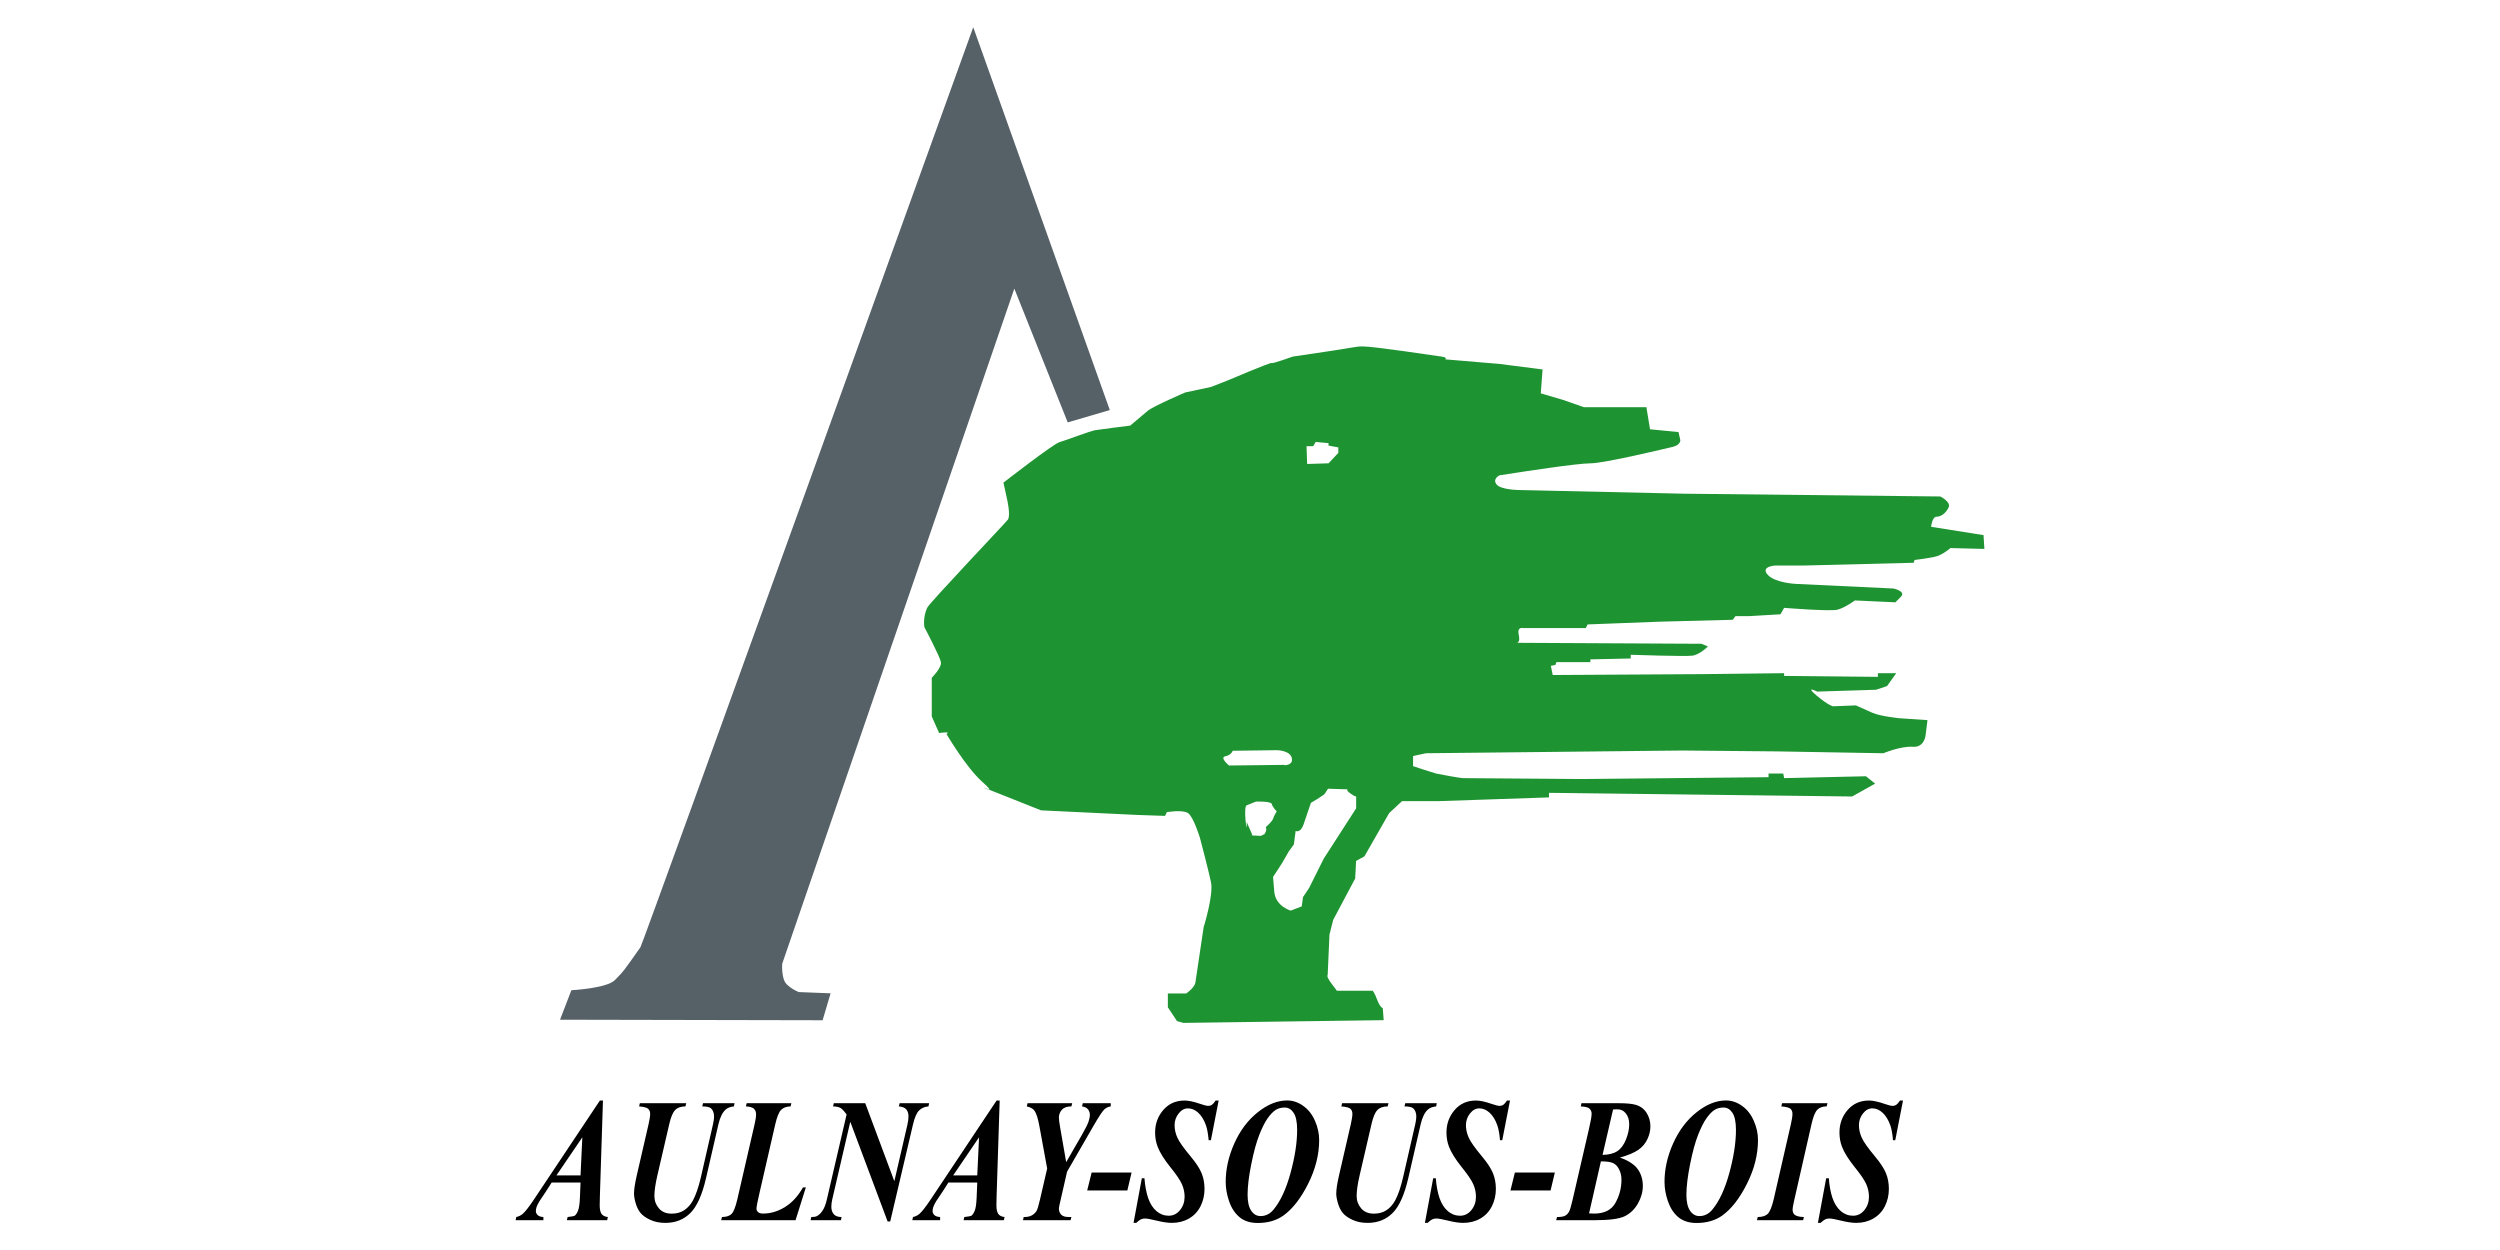 <?xml version="1.0" encoding="utf-8"?>
<!-- Generator: Adobe Illustrator 25.0.0, SVG Export Plug-In . SVG Version: 6.00 Build 0)  -->
<svg version="1.1" id="Calque_1" xmlns="http://www.w3.org/2000/svg" xmlns:xlink="http://www.w3.org/1999/xlink" x="0px" y="0px"
	 viewBox="0 0 1391.297 695.648" style="enable-background:new 0 0 1391.297 695.648;" xml:space="preserve">
<style type="text/css">
	.st0{fill:#556067;}
	.st1{fill:#1D9331;}
</style>
<g id="g10_7_" transform="matrix(1.25,0,0,-1.25,0,570)">
	<g id="g4989" transform="matrix(1,0,0,1.002,-220.6,-22.283)">
		<g id="g4902">
			<path id="path152" d="M479.064-48.087H466.22l-2.556-3.994l-2.939-4.393c-0.575-0.958-0.99-1.805-1.262-2.572
				c-0.192-0.607-0.288-1.182-0.288-1.773c0-0.607,0.256-1.182,0.767-1.709c0.527-0.527,1.374-0.831,2.588-0.895v-1.422H450.15
				l0.304,1.422c1.102,0.24,2.077,0.703,2.939,1.454c1.134,1.022,2.78,3.131,4.92,6.326l29.362,43.979h1.374l-1.374-42.557
				c-0.048-2.221-0.08-3.562-0.08-4.026c0-1.741,0.272-3.003,0.831-3.802c0.559-0.783,1.502-1.246,2.796-1.374l-0.303-1.422h-17.94
				l0.335,1.422c1.773,0.208,2.796,0.383,3.067,0.527c0.559,0.367,1.086,1.102,1.55,2.252c0.463,1.134,0.751,3.115,0.863,5.927
				C478.793-54.716,479.064-48.087,479.064-48.087z M479.064-44.94l0.799,16.933L468.329-44.94H479.064L479.064-44.94z"/>
			<path id="path154_1_" d="M533.593-12.854h14.026l-0.272-1.422c-1.613-0.16-2.859-0.639-3.738-1.454
				c-1.406-1.31-2.444-3.451-3.147-6.438l-5.495-23.851c-1.709-7.444-4.026-12.636-6.965-15.591
				c-2.939-2.939-6.661-4.425-11.182-4.425c-2.572,0-4.84,0.463-6.789,1.39c-1.949,0.911-3.387,1.949-4.313,3.099
				c-0.911,1.15-1.613,2.572-2.109,4.281c-0.495,1.693-0.735,3.115-0.735,4.265c0,1.805,0.415,4.505,1.23,8.051l5.256,22.78
				c0.463,2.045,0.703,3.562,0.703,4.553c0,0.974-0.288,1.725-0.879,2.268c-0.575,0.543-1.917,0.895-4.042,1.07l0.335,1.422h20.656
				l-0.367-1.422c-1.997,0-3.515-0.527-4.569-1.613c-1.054-1.07-1.933-3.163-2.636-6.278l-5.288-22.78
				c-0.879-3.802-1.326-6.853-1.326-9.154c0-2.093,0.687-3.93,2.029-5.495c1.342-1.55,3.211-2.332,5.623-2.332
				c2.189,0,4.074,0.495,5.607,1.518c1.534,1.006,2.812,2.412,3.834,4.233c1.342,2.428,2.54,5.895,3.61,10.432l5.4,23.579
				c0.304,1.358,0.463,2.476,0.463,3.371c0,1.582-0.447,2.796-1.342,3.642c-0.639,0.575-1.933,0.879-3.914,0.879L533.593-12.854z"/>
			<path id="path156" d="M574.789-64.844h-33.1l0.335,1.422c1.981,0,3.419,0.479,4.329,1.438c0.911,0.958,1.741,3.099,2.524,6.454
				l7.7,33.388c0.431,1.837,0.639,3.291,0.639,4.345c0,1.022-0.304,1.837-0.911,2.444c-0.607,0.623-1.821,0.974-3.61,1.086
				l0.336,1.406h19.889l-0.336-1.406c-1.901-0.064-3.339-0.591-4.297-1.629c-0.943-1.006-1.773-3.099-2.508-6.246l-7.029-30.544
				c-0.911-3.898-1.358-6.262-1.358-7.109c0-0.495,0.24-0.974,0.703-1.422c0.447-0.447,1.182-0.671,2.205-0.671
				c3.387,0,6.646,0.958,9.793,2.907c3.163,1.949,5.815,4.84,8.003,8.706h1.278C579.374-50.275,574.789-64.844,574.789-64.844z"/>
			<path id="path158_1_" d="M605.817-12.854l12.956-34.666l5.831,25.16c0.32,1.374,0.463,2.604,0.463,3.674
				c0,1.278-0.319,2.3-0.958,3.067c-0.639,0.767-1.757,1.214-3.323,1.342l0.336,1.422h13.147l-0.304-1.422
				c-1.677-0.128-3.051-0.719-4.138-1.773c-1.102-1.038-2.013-3.147-2.764-6.31l-10.128-43.052h-1.15l-16.63,44.314l-8.035-34.538
				c-0.272-1.214-0.399-2.284-0.399-3.227c0-1.374,0.367-2.492,1.086-3.307c0.719-0.831,1.885-1.262,3.467-1.262l-0.272-1.406
				h-13.515l0.288,1.406c1.15,0,1.981,0.128,2.46,0.399c0.863,0.399,1.693,1.182,2.508,2.348s1.486,2.844,1.981,5.048l8.786,37.765
				c-1.086,1.502-1.997,2.46-2.716,2.907c-0.735,0.431-1.837,0.655-3.307,0.687l0.335,1.422L605.817-12.854L605.817-12.854z"/>
			<path id="path160" d="M655.691-48.087h-12.844l-2.556-3.994l-2.939-4.393c-0.575-0.958-0.99-1.805-1.262-2.572
				c-0.192-0.607-0.288-1.182-0.288-1.773c0-0.607,0.256-1.182,0.767-1.709c0.527-0.527,1.374-0.831,2.588-0.895v-1.422h-12.38
				l0.303,1.422c1.102,0.24,2.077,0.703,2.939,1.454c1.134,1.022,2.78,3.131,4.92,6.326l29.362,43.979h1.374l-1.374-42.557
				c-0.048-2.221-0.08-3.562-0.08-4.026c0-1.741,0.272-3.003,0.831-3.802c0.559-0.783,1.502-1.246,2.796-1.374l-0.304-1.422h-17.94
				l0.335,1.422c1.773,0.208,2.796,0.383,3.067,0.527c0.559,0.367,1.086,1.102,1.55,2.252c0.463,1.134,0.751,3.115,0.863,5.927
				L655.691-48.087L655.691-48.087z M655.691-44.94l0.799,16.933L644.955-44.94H655.691L655.691-44.94z"/>
			<path id="path162_1_" d="M686.816-41.874l-3.483,18.946c-0.591,3.259-1.31,5.495-2.141,6.709
				c-0.639,0.911-1.789,1.566-3.451,1.949l0.336,1.422h19.889l-0.367-1.422c-1.933,0-3.339-0.495-4.217-1.486
				c-0.895-0.974-1.342-2.141-1.342-3.514c0-0.831,0.192-2.3,0.559-4.393l2.684-15.384l6.693,11.582
				c1.709,2.971,2.78,5.064,3.211,6.262c0.415,1.214,0.639,2.284,0.639,3.211c0,0.911-0.272,1.725-0.831,2.412
				c-0.543,0.687-1.438,1.118-2.652,1.31l0.335,1.422h12.444v-1.422c-1.134-0.16-2.093-0.623-2.907-1.39
				c-0.815-0.767-2.412-3.195-4.776-7.269l-11.758-20.336l-2.748-12.029c-0.591-2.492-0.895-3.93-0.895-4.329
				c0-1.102,0.336-2.013,1.006-2.732c0.671-0.719,1.805-1.07,3.403-1.07h1.15l-0.335-1.422h-21.199l0.304,1.422
				c1.55-0.032,2.78,0.24,3.722,0.783c0.943,0.559,1.645,1.262,2.109,2.125c0.319,0.623,0.815,2.252,1.438,4.904L686.816-41.874
				L686.816-41.874z"/>
			<path id="path168" d="M706.619-43.644l-1.981-7.971h17.876l1.885,7.971H706.619L706.619-43.644z"/>
			<path id="path174_1_" d="M763.163-11.667l-3.451-17.636h-1.006c-0.224,2.764-0.623,4.968-1.198,6.63
				c-0.863,2.412-1.997,4.249-3.403,5.559c-1.422,1.31-2.955,1.965-4.601,1.965c-1.598,0-2.987-0.767-4.169-2.284
				c-1.198-1.534-1.789-3.243-1.789-5.16c0-1.901,0.415-3.754,1.246-5.575c0.815-1.837,2.764-4.585,5.847-8.275
				c2.46-2.939,4.122-5.463,4.968-7.588c0.847-2.125,1.262-4.409,1.262-6.901c0-2.78-0.591-5.352-1.773-7.7
				c-1.182-2.348-2.891-4.169-5.144-5.463c-2.252-1.294-4.808-1.933-7.652-1.933c-1.757,0-3.962,0.319-6.63,0.974
				c-2.652,0.655-4.425,0.974-5.304,0.974c-0.687,0-1.31-0.128-1.853-0.399c-0.559-0.272-1.23-0.783-2.045-1.55h-1.198l3.69,19.825
				h1.166c0.272-3.483,0.831-6.438,1.677-8.882c0.863-2.444,2.077-4.345,3.674-5.719c1.582-1.358,3.403-2.045,5.432-2.045
				s3.706,0.831,5.064,2.508c1.358,1.677,2.029,3.626,2.029,5.895c0,1.917-0.383,3.738-1.15,5.511
				c-0.751,1.773-2.492,4.345-5.224,7.716c-2.716,3.371-4.601,6.374-5.639,9.042c-0.751,1.965-1.118,4.074-1.118,6.278
				c0,3.866,1.198,7.205,3.626,10.016c2.428,2.812,5.591,4.217,9.505,4.217c1.773,0,4.106-0.495,6.997-1.502
				c1.693-0.591,2.891-0.879,3.578-0.879c0.591,0,1.118,0.16,1.597,0.479c0.463,0.32,1.022,0.958,1.645,1.901L763.163-11.667
				L763.163-11.667z"/>
			<path id="path176_1_" d="M780.565-66.074c-3.339,0-6.039,0.863-8.099,2.572c-2.061,1.709-3.61,4.058-4.633,7.029
				c-1.022,2.955-1.534,5.831-1.534,8.658c0,5.671,1.278,11.39,3.866,17.157c2.588,5.751,6.086,10.368,10.479,13.834
				c4.377,3.467,8.722,5.192,13.004,5.192c2.508,0,4.872-0.783,7.125-2.38c2.252-1.582,4.01-3.786,5.256-6.63
				c1.262-2.828,1.885-5.703,1.885-8.579c0-6.47-1.645-12.956-4.92-19.457c-3.275-6.502-6.965-11.214-11.071-14.138
				C788.84-64.988,785.038-66.074,780.565-66.074 M792.626-14.779c-1.597,0-2.971-0.351-4.106-1.086
				c-1.134-0.719-2.3-1.949-3.53-3.658c-1.214-1.709-2.46-4.169-3.722-7.348s-2.46-7.508-3.562-12.972
				c-1.118-5.479-1.661-10.032-1.661-13.69c0-3.115,0.527-5.479,1.613-7.077c1.086-1.597,2.46-2.396,4.154-2.396
				c2.236,0,4.153,0.943,5.719,2.796c3.115,3.706,5.655,9.154,7.62,16.31c1.965,7.189,2.955,13.563,2.955,19.17
				c0,3.499-0.527,6.039-1.566,7.604C795.485-15.562,794.175-14.779,792.626-14.779"/>
			<path id="path178_1_" d="M846.242-12.854h14.026l-0.272-1.422c-1.613-0.16-2.859-0.639-3.738-1.454
				c-1.406-1.31-2.444-3.451-3.147-6.438l-5.495-23.851c-1.709-7.444-4.026-12.636-6.965-15.591
				c-2.939-2.939-6.662-4.425-11.182-4.425c-2.572,0-4.84,0.463-6.789,1.39c-1.965,0.911-3.387,1.949-4.313,3.099
				c-0.911,1.15-1.613,2.572-2.109,4.281c-0.495,1.693-0.735,3.115-0.735,4.265c0,1.805,0.415,4.505,1.23,8.051l5.256,22.78
				c0.463,2.045,0.703,3.562,0.703,4.553c0,0.974-0.287,1.725-0.879,2.268c-0.575,0.543-1.933,0.895-4.042,1.07l0.336,1.422h20.656
				l-0.367-1.422c-1.997,0-3.515-0.527-4.569-1.613c-1.054-1.07-1.933-3.163-2.636-6.278l-5.288-22.78
				c-0.879-3.802-1.326-6.853-1.326-9.154c0-2.093,0.687-3.93,2.029-5.495c1.342-1.55,3.211-2.332,5.623-2.332
				c2.189,0,4.058,0.495,5.607,1.518c1.534,1.006,2.812,2.412,3.834,4.233c1.342,2.428,2.54,5.895,3.594,10.432l5.415,23.579
				c0.304,1.358,0.463,2.476,0.463,3.371c0,1.582-0.447,2.796-1.342,3.642c-0.639,0.575-1.949,0.879-3.914,0.879L846.242-12.854
				L846.242-12.854z"/>
			<path id="path180" d="M892.878-11.667l-3.451-17.636h-1.006c-0.224,2.764-0.623,4.968-1.198,6.63
				c-0.847,2.412-1.981,4.249-3.403,5.559c-1.422,1.31-2.955,1.965-4.601,1.965c-1.597,0-2.987-0.767-4.169-2.284
				c-1.198-1.534-1.789-3.243-1.789-5.16c0-1.901,0.415-3.754,1.246-5.575c0.815-1.837,2.764-4.585,5.847-8.275
				c2.46-2.939,4.122-5.463,4.968-7.588c0.847-2.125,1.262-4.409,1.262-6.901c0-2.78-0.591-5.352-1.773-7.7
				c-1.182-2.348-2.891-4.169-5.144-5.463c-2.252-1.294-4.808-1.933-7.652-1.933c-1.757,0-3.962,0.319-6.63,0.974
				c-2.652,0.655-4.425,0.974-5.304,0.974c-0.687,0-1.31-0.128-1.853-0.399c-0.559-0.272-1.23-0.783-2.045-1.55h-1.198l3.69,19.825
				h1.166c0.272-3.483,0.831-6.438,1.677-8.882c0.863-2.444,2.093-4.345,3.674-5.719c1.582-1.358,3.403-2.045,5.432-2.045
				s3.706,0.831,5.064,2.508c1.358,1.677,2.029,3.626,2.029,5.895c0,1.917-0.383,3.738-1.15,5.511
				c-0.751,1.773-2.492,4.345-5.224,7.716c-2.716,3.371-4.601,6.374-5.639,9.042c-0.751,1.965-1.118,4.074-1.118,6.278
				c0,3.866,1.214,7.205,3.626,10.016c2.428,2.812,5.591,4.217,9.505,4.217c1.773,0,4.106-0.495,6.997-1.502
				c1.693-0.591,2.891-0.879,3.578-0.879c0.591,0,1.118,0.16,1.598,0.479c0.463,0.32,1.022,0.958,1.645,1.901
				C891.536-11.667,892.878-11.667,892.878-11.667z"/>
			<path id="path186_2_" d="M895.049-43.644l-1.965-7.971h17.86l1.901,7.971H895.049L895.049-43.644z"/>
			<path id="path192_1_" d="M924.701-12.854h16.39c3.642,0,6.246-0.256,7.812-0.735c2.061-0.607,3.658-1.805,4.792-3.578
				c1.134-1.773,1.693-3.786,1.693-6.039c0-1.853-0.447-3.722-1.342-5.639c-0.911-1.917-2.236-3.483-4.026-4.729
				c-1.789-1.246-4.521-2.396-8.211-3.435c3.834-1.358,6.502-3.099,7.987-5.208c1.486-2.125,2.221-4.601,2.221-7.396
				c0-2.652-0.735-5.256-2.189-7.812c-1.47-2.572-3.419-4.441-5.847-5.639c-2.428-1.182-6.869-1.773-13.323-1.773h-17.237
				l0.399,1.406c1.677,0,2.875,0.192,3.594,0.591c0.719,0.367,1.294,0.974,1.741,1.773c0.431,0.799,0.958,2.492,1.534,5.032
				l7.396,31.982c0.767,3.243,1.134,5.415,1.134,6.518c0,0.895-0.304,1.629-0.895,2.221c-0.607,0.591-1.917,0.943-3.93,1.038
				L924.701-12.854L924.701-12.854z M933.344-38.701l-5.272-23.116c1.006-0.048,1.773-0.08,2.284-0.08
				c4.537,0,7.7,1.597,9.473,4.776c1.773,3.195,2.668,6.598,2.668,10.224c0,1.741-0.351,3.275-1.038,4.617
				c-0.671,1.342-1.549,2.268-2.636,2.796S935.916-38.701,933.344-38.701 M934.079-35.826c2.78,0.064,4.968,0.607,6.566,1.661
				c1.597,1.038,2.875,2.764,3.85,5.144c0.958,2.396,1.454,4.649,1.454,6.773c0,1.997-0.495,3.61-1.502,4.872
				c-1.006,1.246-2.332,1.853-4.01,1.805l-1.677-0.08C938.759-15.65,934.079-35.826,934.079-35.826z"/>
			<path id="path194" d="M975.934-66.074c-3.339,0-6.039,0.863-8.099,2.572c-2.061,1.709-3.594,4.058-4.633,7.029
				c-1.022,2.955-1.534,5.831-1.534,8.658c0,5.671,1.278,11.39,3.866,17.157c2.588,5.751,6.086,10.368,10.48,13.834
				c4.377,3.467,8.722,5.192,13.004,5.192c2.508,0,4.872-0.783,7.125-2.38c2.252-1.582,4.01-3.786,5.256-6.63
				c1.262-2.828,1.885-5.703,1.885-8.579c0-6.47-1.645-12.956-4.92-19.457c-3.275-6.502-6.965-11.214-11.055-14.138
				C984.209-64.988,980.407-66.074,975.934-66.074 M988.011-14.779c-1.614,0-2.987-0.351-4.122-1.086
				c-1.134-0.719-2.3-1.949-3.53-3.658c-1.214-1.709-2.46-4.169-3.722-7.348s-2.46-7.508-3.562-12.972
				c-1.102-5.479-1.661-10.032-1.661-13.69c0-3.115,0.527-5.479,1.613-7.077c1.086-1.597,2.46-2.396,4.153-2.396
				c2.253,0,4.154,0.943,5.719,2.796c3.115,3.706,5.655,9.154,7.62,16.31c1.965,7.189,2.955,13.563,2.955,19.17
				c0,3.499-0.527,6.039-1.566,7.604C990.855-15.562,989.561-14.779,988.011-14.779"/>
			<path id="path196" d="M1013.678-14.269l0.336,1.422h20.224l-0.383-1.422c-1.837,0-3.243-0.511-4.201-1.534
				c-0.974-1.022-1.821-3.163-2.556-6.406l-7.572-33.276c-0.559-2.364-0.831-3.93-0.831-4.729c0-0.911,0.288-1.629,0.847-2.141
				c0.735-0.671,2.125-1.022,4.169-1.07l-0.32-1.422h-20.56l0.335,1.422c2.061,0,3.562,0.495,4.521,1.47
				c0.958,0.99,1.821,3.147,2.604,6.47l7.636,33.276c0.463,2.045,0.703,3.578,0.703,4.633c0,0.958-0.288,1.693-0.863,2.221
				C1017.193-14.812,1015.835-14.461,1013.678-14.269"/>
			<path id="path198_1_" d="M1067.846-11.667l-3.451-17.636h-1.006c-0.224,2.764-0.623,4.968-1.198,6.63
				c-0.863,2.412-1.997,4.249-3.403,5.559c-1.422,1.31-2.955,1.965-4.601,1.965c-1.598,0-2.987-0.767-4.169-2.284
				c-1.198-1.534-1.789-3.243-1.789-5.16c0-1.901,0.415-3.754,1.246-5.575c0.815-1.837,2.764-4.585,5.847-8.275
				c2.46-2.939,4.122-5.463,4.968-7.588c0.847-2.125,1.262-4.409,1.262-6.901c0-2.78-0.591-5.352-1.773-7.7
				c-1.182-2.348-2.907-4.169-5.144-5.463c-2.252-1.294-4.808-1.933-7.652-1.933c-1.757,0-3.962,0.319-6.63,0.974
				c-2.652,0.655-4.425,0.974-5.304,0.974c-0.687,0-1.31-0.128-1.853-0.399c-0.559-0.272-1.23-0.783-2.045-1.55h-1.198l3.69,19.825
				h1.166c0.271-3.483,0.831-6.438,1.677-8.882c0.863-2.444,2.093-4.345,3.674-5.719c1.582-1.358,3.403-2.045,5.431-2.045
				s3.706,0.831,5.064,2.508c1.358,1.677,2.029,3.626,2.029,5.895c0,1.917-0.383,3.738-1.15,5.511
				c-0.751,1.773-2.492,4.345-5.224,7.716c-2.716,3.371-4.601,6.374-5.639,9.042c-0.751,1.965-1.118,4.074-1.118,6.278
				c0,3.866,1.198,7.205,3.626,10.016c2.428,2.812,5.591,4.217,9.505,4.217c1.773,0,4.106-0.495,6.997-1.502
				c1.693-0.591,2.891-0.879,3.578-0.879c0.591,0,1.118,0.16,1.598,0.479c0.463,0.32,1.022,0.958,1.645,1.901L1067.846-11.667
				L1067.846-11.667z"/>
		</g>
		<g id="g4920">
			<path id="path200_2_" class="st0" d="M469.936,24.243l5.048,13.099c0,0,15.671,0.815,19.33,4.473
				c3.93,3.93,3.914,3.994,11.422,14.633c1.102,1.582,148.167,408.782,148.167,408.782l60.8-170.101l-18.739-5.479l-23.771,59.443
				L568.853,49.132c0,0-0.511-6.614,1.933-9.074c2.444-2.444,5.447-3.53,5.447-3.53l14.154-0.559l-3.546-11.965L469.936,24.243
				L469.936,24.243z"/>
			<path id="path202" class="st1" d="M660.959,126.46l-2.636,1.054C658.323,127.514,660.48,126.3,660.959,126.46 M824.382,118.169
				l-14.409-22.317l-6.534-13.067l-2.732-4.074l-0.543-4.106l-4.904-1.885c0,0-6.789,1.885-7.333,8.419l-0.543,6.534l4.074,6.262
				l2.987,5.176l2.189,3.003l0.799,5.991c0,0,2.189-1.102,3.562,2.987c1.342,4.074,3.259,9.521,3.259,9.521
				c3.818,2.189,5.991,3.818,5.991,3.818l1.613,2.444l8.994-0.272c0,0-1.614,0,1.102-1.917c2.716-1.885,2.428-1.086,2.428-1.086
				L824.382,118.169L824.382,118.169z M816.443,276.097l-4.361-4.633l-9.521-0.288l-0.272,7.908h2.987l1.086,1.885l5.719-0.543
				v-1.086l4.361-0.799V276.097z M795.803,140.198c0.543-3.706-5.703-2.78-2.828-2.716c-3.227-0.064-25.192-0.288-25.192-0.288
				s-4.361,3.562-1.629,4.106c2.716,0.543,3.259,2.444,3.259,2.444L789.014,144C789.014,144,795.26,144,795.803,140.198
				 M775.691,119.527l4.074,1.629c0,0,6.789,0.256,7.061-1.086c0.288-1.358,2.189-3.275,2.189-3.275s-1.374-2.173-1.629-3.259
				c-0.272-1.086-3.275-3.802-3.275-3.802c0.815-1.086-0.543-3.019-0.543-3.019l-1.629-0.799l-3.802,0.208
				c0,0.24-0.208,0.895-1.086,2.764c-0.927,1.965-1.246,2.828-1.374,3.227c-0.016-0.927-0.064-5.272-0.559,0.879
				C774.573,119.782,775.691,119.527,775.691,119.527 M777.049,106.188h0.815c0,0,0.032-0.032,0.048-0.048L777.049,106.188
				L777.049,106.188z M1103.688,239.562l-23.323,3.69c0,0,0.415,4.489,2.46,4.489c2.061,0,4.09,1.629,5.32,4.09
				c1.23,2.46-3.674,4.904-3.674,4.904l-114.109,1.23l-73.197,1.629c0,0-8.195,0-10.24,2.46c-2.029,2.444,1.23,4.074,1.23,4.074
				l8.179,1.246c0,0,26.183,4.09,32.317,4.09c6.134,0,33.531,6.55,36.806,7.348c3.259,0.815,3.259,2.859,3.259,2.859l-0.815,3.674
				l-12.684,1.246l-1.613,9.809h-27.812l-9.409,3.275l-9.809,2.875l0.799,10.623l-19.218,2.46l-24.122,2.029
				c0,0,1.23,0.831-1.629,1.23c-2.859,0.415-30.272,4.505-34.777,4.505c-4.489,0,0,0-31.471-4.505c0,0-9.01-3.259-9.409-2.859
				c-0.415,0.399-19.633-7.764-19.633-7.764l-7.364-2.875l-11.454-2.444c0,0-14.313-6.118-16.758-8.195
				c-2.46-2.029-7.764-6.534-7.764-6.534s-13.099-1.629-15.544-2.029c-2.444-0.415-13.099-4.521-15.959-5.336
				c-2.859-0.831-24.921-17.972-24.921-17.972l1.613-7.38c0,0,1.629-6.949,0.415-8.978c-0.591-1.006-34.937-36.966-36.007-39.282
				c-2.013-4.489-1.214-8.594-1.214-8.594s6.949-13.083,7.348-15.528c0.431-2.476-4.074-6.949-4.074-6.949v-17.173l3.275-7.364
				c0,0,5.719,0.815,3.275-0.415c0,0,8.594-14.729,15.943-21.279c3.019-2.684,3.371-3.355,3.035-3.483l23.148-9.186l42.941-2.045
				l12.253-0.415l0.799,1.661c0,0,6.981,1.214,9.425-0.415c2.46-1.645,5.32-11.055,5.32-11.055s3.69-13.898,4.904-19.617
				c1.23-5.735-3.275-20.048-3.275-20.048s-3.259-22.077-3.658-24.521c-0.415-2.46-4.09-4.904-4.09-4.904h-8.179v-6.15l4.074-6.134
				l2.859-0.799l89.156,1.214l-0.399,5.304c0,0-1.246,0.415-2.476,3.69c-1.214,3.275-2.029,4.09-2.029,4.09h-15.943l-2.444,3.275
				c-2.476,3.275-1.645,3.674-1.645,3.674l0.799,17.988l1.661,6.55l9.793,18.403l0.399,7.78l3.706,2.029l11.023,19.234l5.735,5.304
				h16.342l49.091,1.661v2.029l134.94-1.629l10.24,5.719l-4.09,3.275l-36.423-0.831l-0.383,2.045h-6.55v-1.629l-83.021-0.815
				l-53.148,0.399c-0.831,0-10.224,1.645-11.869,2.045c-1.629,0.431-10.224,3.275-10.224,3.275v4.505l5.719,1.23l114.109,1.214
				l42.94-0.399l46.615-0.815c0,0,7.78,3.259,13.083,2.875c5.32-0.415,5.735,5.288,5.735,5.288l0.815,6.55l-12.269,0.831
				c0,0-8.578,0.815-12.269,2.444c-3.69,1.645-7.364,3.275-7.364,3.275l-10.208-0.399c0,0-2.061,0.399-7.38,4.888
				c-5.32,4.505,0.399,1.645,0.399,1.645l26.183,0.815l4.904,1.629l4.105,5.735h-8.179v-1.629l-41.742,0.415v1.214l-35.56-0.415
				l-67.462-0.399l-0.831,4.09l2.045,0.399l0.415,1.23h15.128v1.23l17.972,0.399v1.645c0,0,24.138-0.831,27.413-0.399
				c3.275,0.399,6.949,4.074,6.949,4.074l-2.844,1.214l-82.191,0.431c0,0,1.613,0,0.799,3.674c-0.799,3.69,2.045,2.86,2.045,2.86
				h27.812l0.831,1.629l32.285,1.23l32.317,0.831l1.23,1.629h6.118l13.914,0.815l1.613,2.859c0,0,20.48-1.645,23.739-0.815
				c3.291,0.815,7.764,4.106,7.764,4.106l18.02-0.831l2.444,2.444c2.444,2.476-3.275,3.69-3.275,3.69l-43.356,2.045
				c0,0-9.393,0.399-12.668,4.09c-3.275,3.674,3.275,4.074,3.275,4.074h12.668l49.075,1.23l0.399,1.246c0,0,6.949,0.815,9.825,1.629
				c2.859,0.831,6.134,3.658,6.134,3.658l15.128-0.383L1103.688,239.562L1103.688,239.562z"/>
		</g>
	</g>
</g>
</svg>
